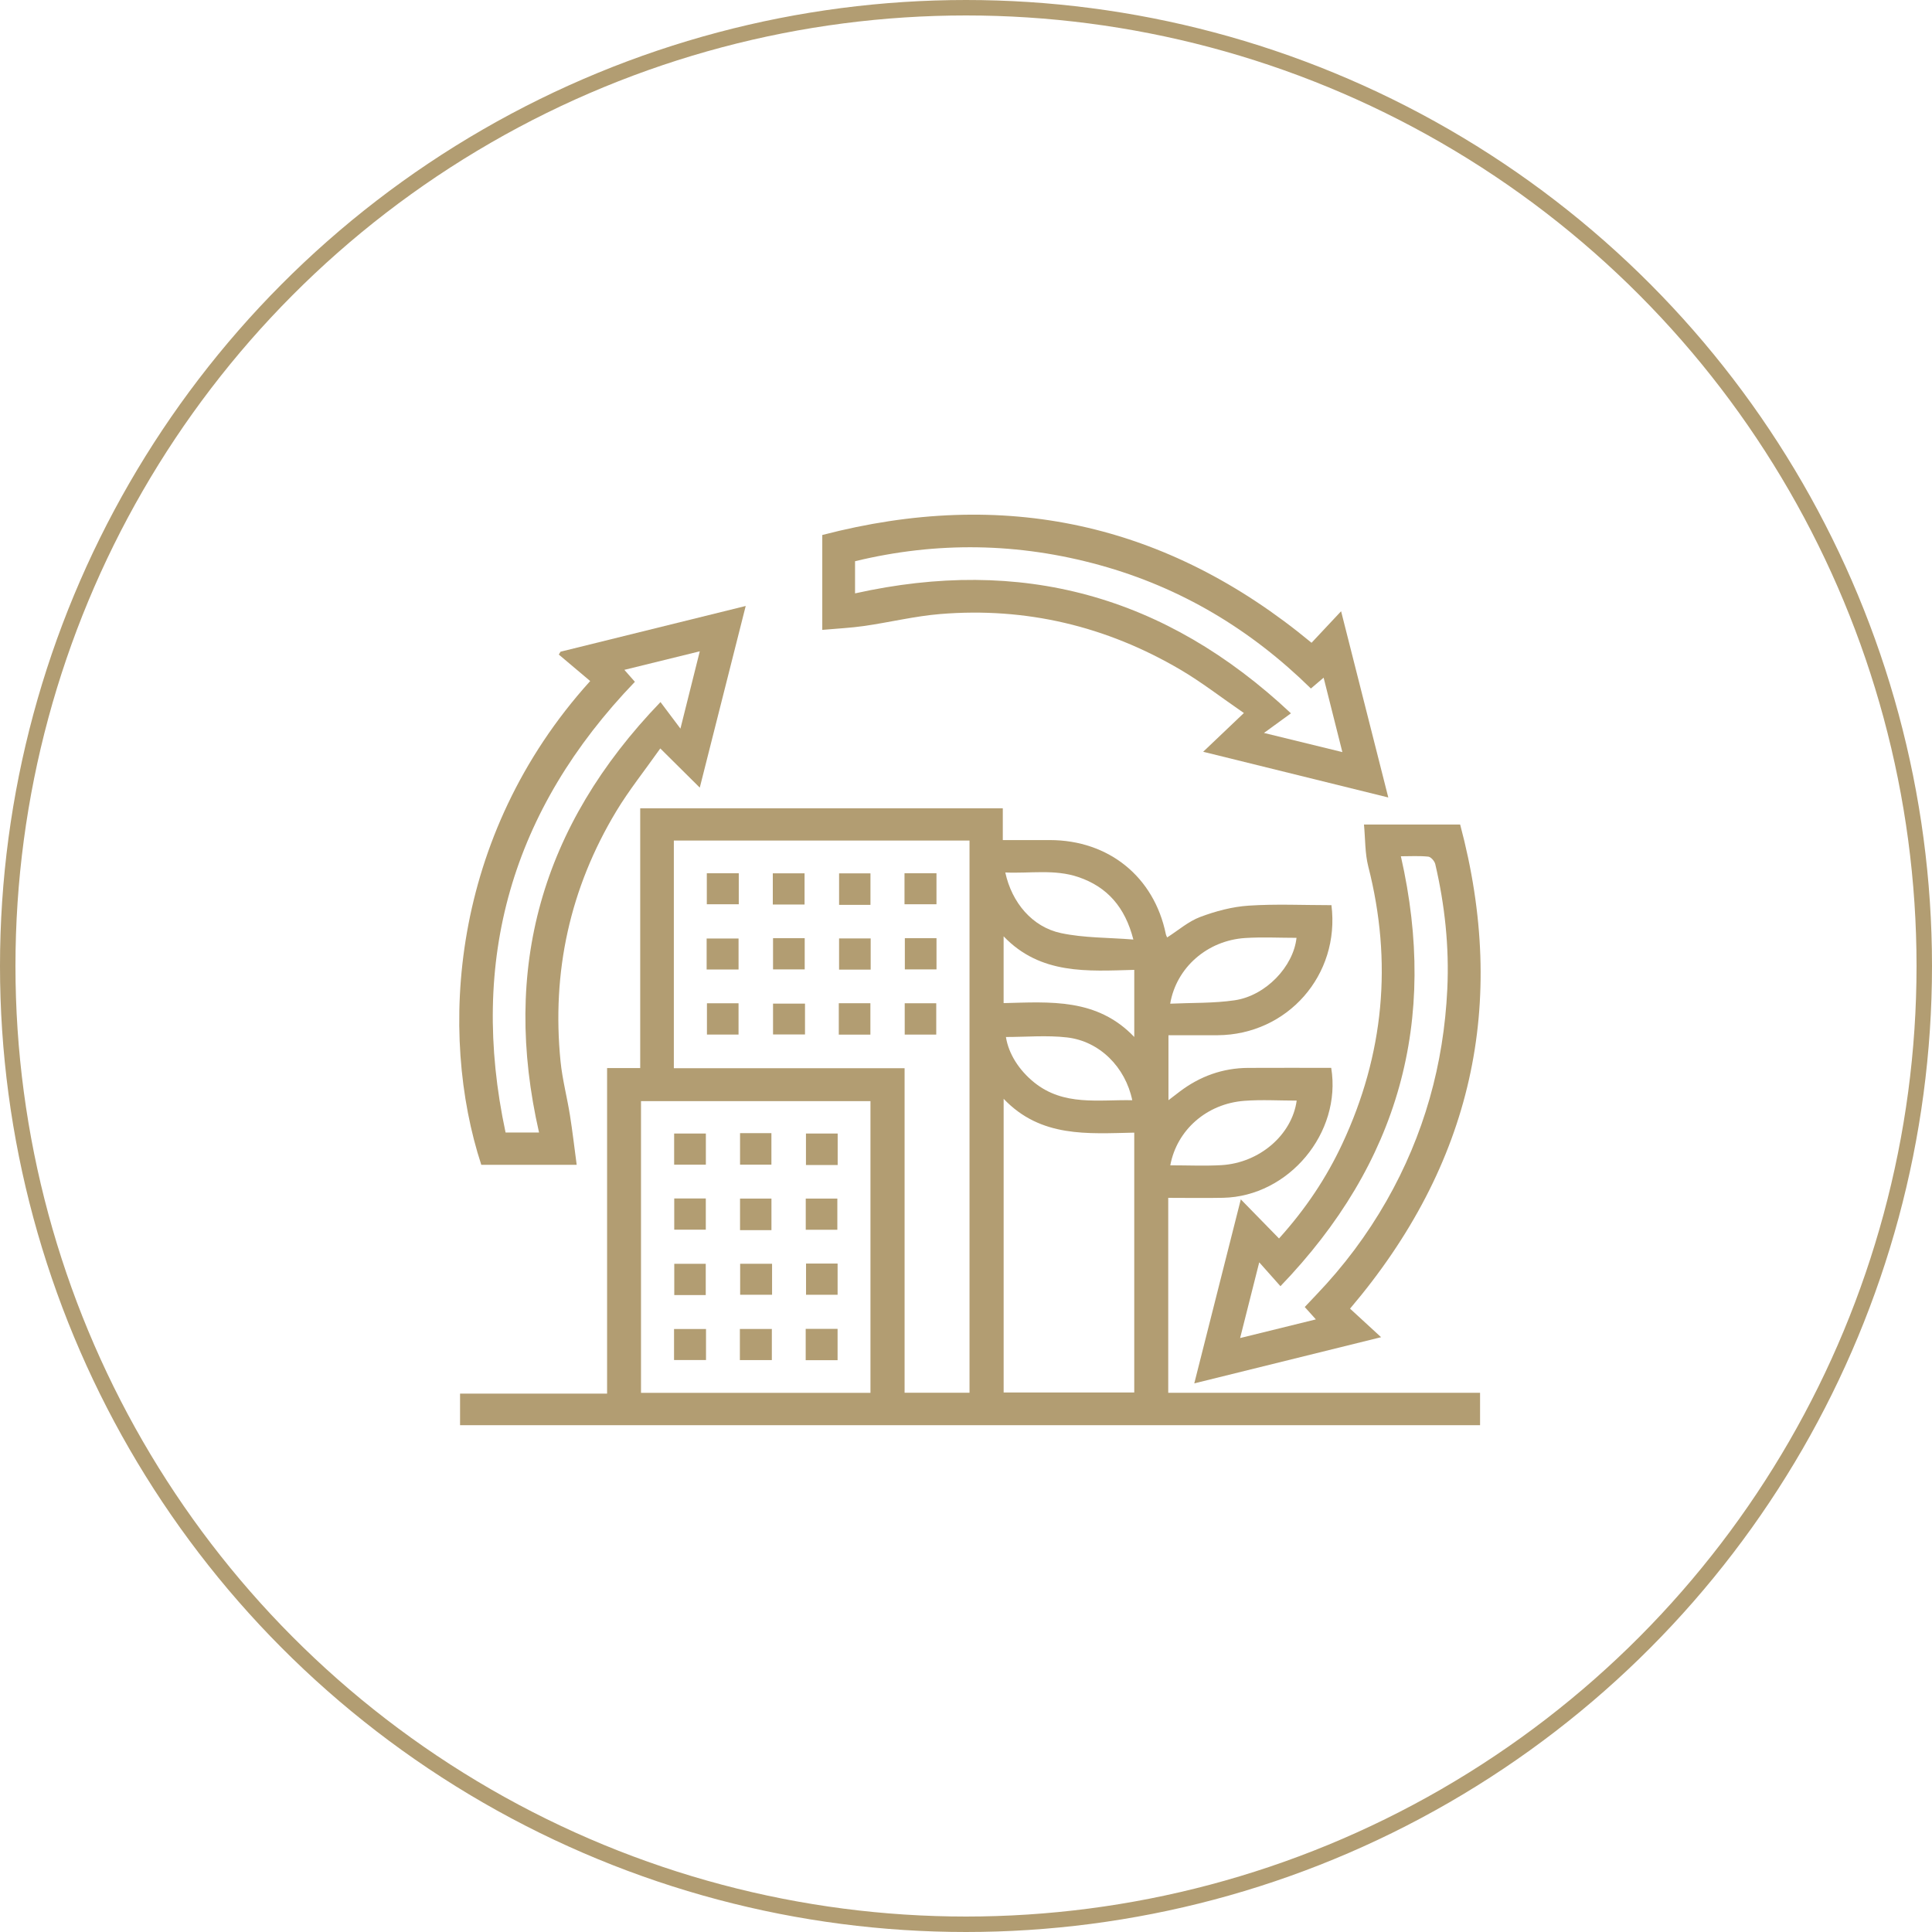 <svg xmlns="http://www.w3.org/2000/svg" width="250" height="250" viewBox="0 0 250 250" fill="none"><circle cx="125" cy="125" r="124" stroke="#B29D72" stroke-width="2"></circle><g clip-path="url(#clip0_422_216)"><path d="M172.288 117.128C173.425 126.17 166.59 133.903 157.552 133.958C155.468 133.971 153.384 133.958 151.199 133.958V142.366C151.715 141.97 152.18 141.611 152.649 141.255C155.264 139.273 158.209 138.202 161.519 138.185C165.104 138.166 168.692 138.181 172.258 138.181C173.639 146.595 166.753 154.821 158.265 154.995C155.924 155.043 153.581 155.001 151.169 155.001V180.226H191.519V184.422H59.531V180.334H78.557V138.206H82.843V104.594H129.762V108.705C131.895 108.705 133.88 108.703 135.866 108.705C143.487 108.72 149.344 113.476 150.857 120.87C150.889 121.027 150.974 121.173 151.028 121.304C152.484 120.375 153.784 119.226 155.305 118.655C157.299 117.906 159.45 117.331 161.566 117.191C165.1 116.956 168.662 117.128 172.288 117.128ZM87.195 138.228H117.054V180.222H125.455V108.769H87.195V138.228ZM112.638 180.231V142.489H82.946V180.231H112.64H112.638ZM129.871 142.182V180.186H146.772V146.563C140.773 146.684 134.69 147.245 129.871 142.184V142.182ZM146.774 134.185V125.5C140.743 125.66 134.652 126.158 129.867 121.16V129.803C135.894 129.653 141.955 129.134 146.774 134.185ZM146.656 121.575C145.588 117.392 143.283 114.76 139.531 113.489C136.459 112.448 133.27 113.042 130.085 112.898C130.927 116.791 133.568 119.952 137.29 120.743C140.265 121.376 143.392 121.313 146.656 121.575ZM151.42 129.877C154.234 129.746 157.031 129.835 159.758 129.437C163.795 128.849 167.368 125.066 167.768 121.355C165.552 121.355 163.333 121.238 161.131 121.378C156.239 121.689 152.219 125.189 151.422 129.875L151.42 129.877ZM130.167 134.185C130.501 136.345 131.856 138.482 133.823 140.068C137.644 143.149 142.131 142.279 146.515 142.368C145.622 138.082 142.285 134.724 138.063 134.242C135.457 133.943 132.788 134.187 130.164 134.187L130.167 134.185ZM151.435 150.791C153.703 150.791 155.877 150.892 158.038 150.77C162.979 150.488 167.188 146.843 167.79 142.417C165.528 142.417 163.262 142.277 161.02 142.446C156.151 142.812 152.285 146.219 151.435 150.791Z" fill="#B29D72"></path><path d="M174.696 169.339C175.959 170.501 177.249 171.688 178.714 173.033C170.62 175.032 162.71 176.987 154.539 179.008C156.563 171.002 158.544 163.168 160.56 155.198C162.262 156.939 163.847 158.562 165.505 160.258C168.986 156.395 171.652 152.38 173.702 147.987C179.095 136.434 180.207 124.482 177.054 112.124C176.617 110.41 176.677 108.574 176.497 106.691H188.943C195.125 129.873 190.539 150.687 174.692 169.341L174.696 169.339ZM160.47 173.143C163.852 172.31 166.992 171.537 170.273 170.729C169.722 170.118 169.294 169.642 168.834 169.127C169.386 168.544 169.866 168.029 170.352 167.522C173.875 163.84 176.902 159.801 179.419 155.386C184.27 146.875 186.821 137.718 187.281 127.983C187.538 122.525 186.964 117.132 185.722 111.813C185.632 111.428 185.159 110.882 184.818 110.848C183.649 110.728 182.458 110.802 181.273 110.802C186.11 132.071 181.057 150.473 165.689 166.432C164.713 165.334 163.899 164.42 162.944 163.345C162.095 166.705 161.312 169.809 160.47 173.145V173.143Z" fill="#B29D72"></path><path d="M106.403 81.508V69.228C129.864 63.116 150.931 67.612 169.713 83.175C170.878 81.933 172.073 80.657 173.538 79.096C175.622 87.317 177.608 95.15 179.644 103.192C171.529 101.188 163.617 99.235 155.69 97.278C157.38 95.67 159.021 94.107 160.959 92.264C157.958 90.201 155.453 88.246 152.73 86.649C143.163 81.034 132.786 78.544 121.672 79.456C118.377 79.726 115.133 80.524 111.851 80.998C110.106 81.252 108.334 81.332 106.4 81.506L106.403 81.508ZM110.643 76.783C132.083 72.014 150.736 76.98 167.048 92.304C165.86 93.169 164.836 93.914 163.557 94.843C167.2 95.734 170.31 96.493 173.701 97.32C172.855 93.957 172.082 90.891 171.276 87.69C170.681 88.198 170.19 88.614 169.631 89.093C161.865 81.465 152.833 76.034 142.312 73.129C131.807 70.227 121.258 70.051 110.643 72.622V76.785V76.783Z" fill="#B29D72"></path><path d="M74.623 150.729H62.279C56.728 133.763 58.208 108.229 76.37 88.127C75.03 86.996 73.669 85.849 72.309 84.7C72.384 84.577 72.459 84.455 72.534 84.33C80.444 82.377 88.356 80.422 96.495 78.412C94.473 86.407 92.496 94.223 90.551 101.918C88.964 100.344 87.356 98.748 85.441 96.848C83.348 99.812 81.371 102.277 79.757 104.956C73.736 114.942 71.384 125.779 72.532 137.33C72.766 139.672 73.38 141.974 73.751 144.306C74.085 146.402 74.325 148.514 74.623 150.727V150.729ZM69.752 146.548C64.92 125.37 69.958 106.953 85.467 90.846C86.351 92.025 87.107 93.029 88.048 94.282C88.945 90.7 89.714 87.628 90.551 84.279C87.135 85.119 84.032 85.883 80.793 86.678C81.311 87.266 81.736 87.747 82.155 88.225C66.192 104.822 60.647 124.219 65.421 146.548H69.752Z" fill="#B29D72"></path><path d="M100.031 121.401H104.129V125.44H100.031V121.401Z" fill="#B29D72"></path><path d="M117.086 121.401H121.183V125.44H117.086V121.401Z" fill="#B29D72"></path><path d="M91.478 133.871V129.824H95.567V133.871H91.478Z" fill="#B29D72"></path><path d="M112.665 121.433V125.468H108.576V121.433H112.665Z" fill="#B29D72"></path><path d="M108.539 129.817H112.628V133.88H108.539V129.817Z" fill="#B29D72"></path><path d="M117.07 129.822H121.15V133.875H117.07V129.822Z" fill="#B29D72"></path><path d="M91.461 117.011V112.998H95.597V117.011H91.461Z" fill="#B29D72"></path><path d="M100 117.045V113.008H104.11V117.045H100Z" fill="#B29D72"></path><path d="M104.167 129.868V133.858H100.031V129.868H104.167Z" fill="#B29D72"></path><path d="M112.637 117.09H108.578V113.013H112.637V117.09Z" fill="#B29D72"></path><path d="M117.043 117.011V112.998H121.179V117.011H117.043Z" fill="#B29D72"></path><path d="M91.439 125.453V121.443H95.569V125.453H91.439Z" fill="#B29D72"></path><path d="M91.338 146.678V150.708H87.234V146.678H91.338Z" fill="#B29D72"></path><path d="M95.762 146.629H99.82V150.706H95.762V146.629Z" fill="#B29D72"></path><path d="M87.246 155.081H91.331V159.12H87.246V155.081Z" fill="#B29D72"></path><path d="M99.825 159.18H95.76V155.096H99.825V159.18Z" fill="#B29D72"></path><path d="M104.264 159.131V155.096H108.352V159.131H104.264Z" fill="#B29D72"></path><path d="M91.324 167.581H87.25V163.536H91.324V167.581Z" fill="#B29D72"></path><path d="M108.395 150.753H104.291V146.678H108.395V150.753Z" fill="#B29D72"></path><path d="M104.301 163.504H108.385V167.543H104.301V163.504Z" fill="#B29D72"></path><path d="M91.357 171.973V175.987H87.221V171.973H91.357Z" fill="#B29D72"></path><path d="M99.876 171.967V175.995H95.74V171.967H99.876Z" fill="#B29D72"></path><path d="M104.256 176.008V171.954H108.383V176.008H104.256Z" fill="#B29D72"></path><path d="M99.905 163.531V167.541H95.775V163.531H99.905Z" fill="#B29D72"></path></g><defs><clipPath id="clip0_422_216"><rect width="132.172" height="117.828" fill="white" transform="translate(59.426 66.598)"></rect></clipPath></defs></svg>